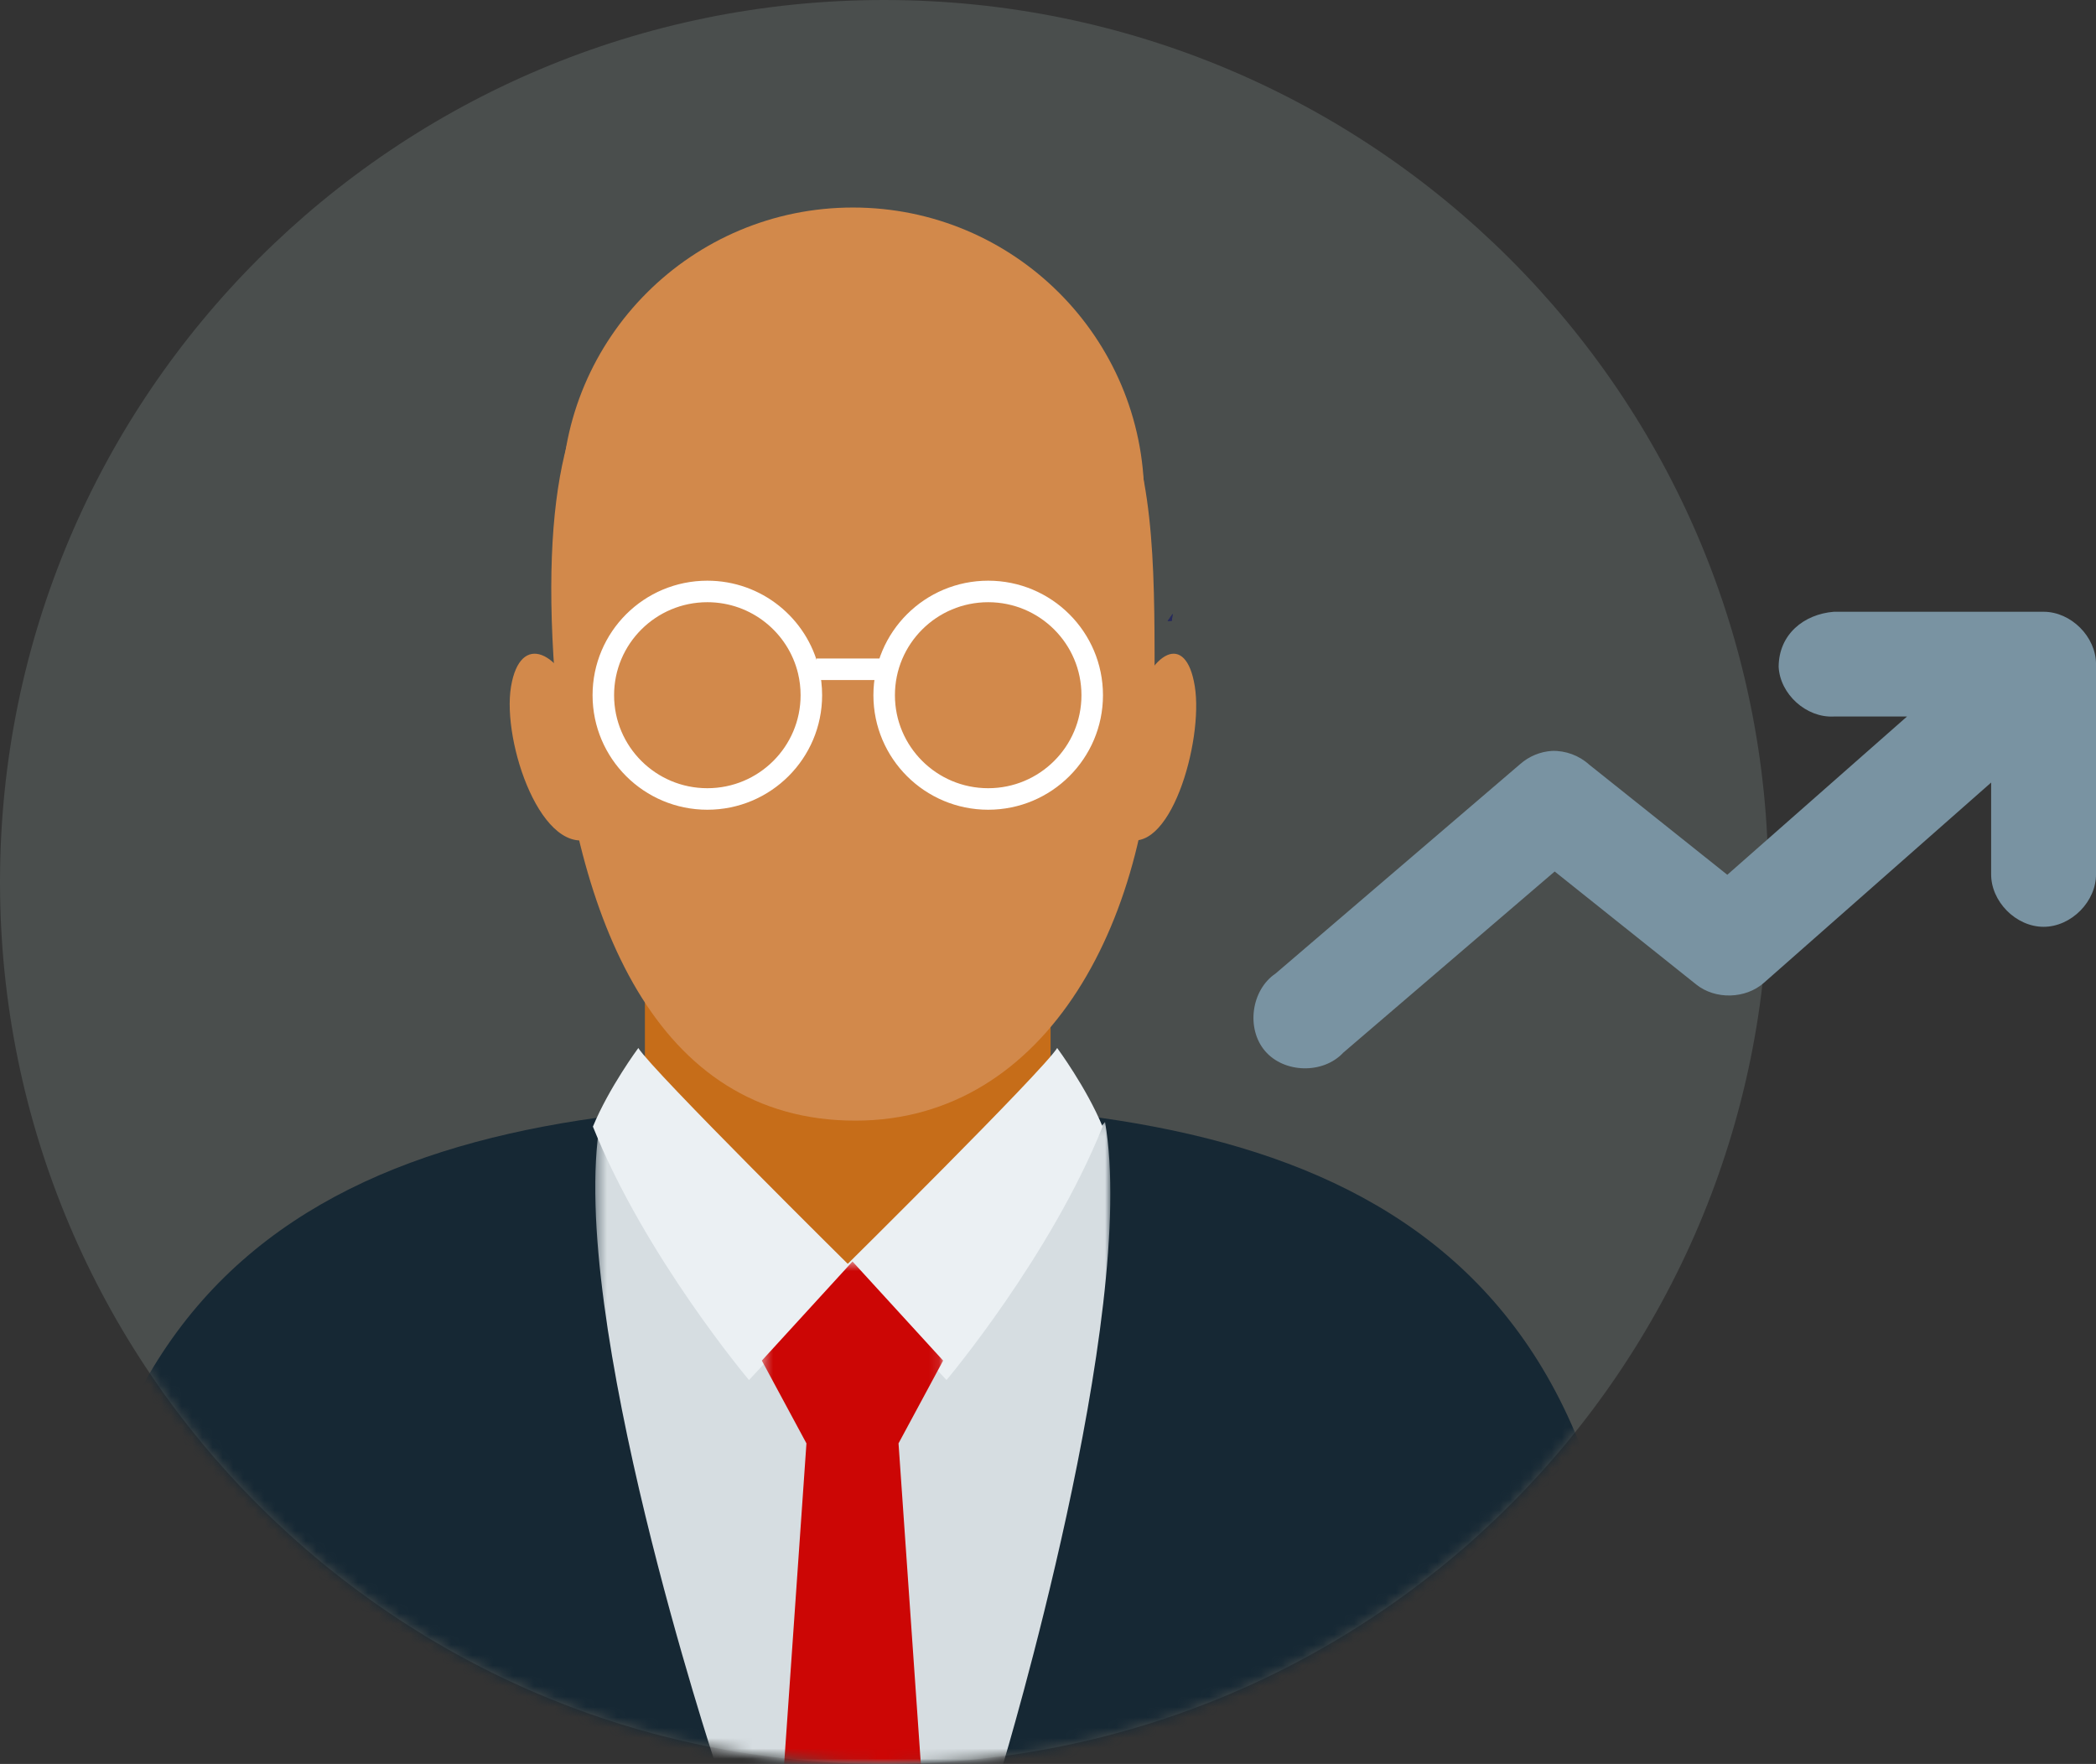 <svg width="202" height="170" viewBox="0 0 202 170" fill="none" xmlns="http://www.w3.org/2000/svg">
<rect x="0" y="0" width="202" height="170" fill="#333333" stroke="none"/>
<path opacity="0.165" d="M85.211 170C132.271 170 170.422 131.944 170.422 85C170.422 38.056 132.271 0 85.211 0C38.15 0 0 38.056 0 85C0 131.944 38.15 170 85.211 170Z" fill="#C0D8D0"/>
<mask id="mask0_3147_89452" style="mask-type:luminance" maskUnits="userSpaceOnUse" x="0" y="0" width="171" height="170">
<path d="M85.211 170C132.271 170 170.422 131.944 170.422 85C170.422 38.056 132.271 0 85.211 0C38.15 0 0 38.056 0 85C0 131.944 38.15 170 85.211 170Z" fill="white"/>
</mask>
<g mask="url(#mask0_3147_89452)">
<path fill-rule="evenodd" clip-rule="evenodd" d="M113.023 59.148C112.861 59.385 112.697 59.62 112.531 59.853C112.664 59.846 112.794 59.84 112.926 59.833C112.966 59.597 112.984 59.38 113.023 59.148Z" fill="#272A5C"/>
<path fill-rule="evenodd" clip-rule="evenodd" d="M109.208 68.398C110.864 62.708 114.296 60.825 115.148 66.146C116.002 71.467 112.691 82.847 108.266 80.744" fill="#D2894B"/>
<path fill-rule="evenodd" clip-rule="evenodd" d="M55.981 68.358C54.032 62.675 50.133 60.836 49.247 66.185C48.362 71.534 52.26 82.901 57.222 80.727C62.184 78.554 55.981 68.358 55.981 68.358Z" fill="#D2894B"/>
<mask id="mask1_3147_89452" style="mask-type:luminance" maskUnits="userSpaceOnUse" x="6" y="106" width="152" height="64">
<path d="M6.012 106.266H157.31V170H6.012V106.266Z" fill="white"/>
</mask>
<g mask="url(#mask1_3147_89452)">
<path fill-rule="evenodd" clip-rule="evenodd" d="M6.012 170C6.012 115.522 40.12 106.266 81.9 106.266C123.68 106.266 157.31 115.771 157.31 170H6.012Z" fill="#162834"/>
</g>
<path fill-rule="evenodd" clip-rule="evenodd" d="M62.152 87H101.249V116.603L81.7 123L62.152 116.603V87Z" fill="#C66D19"/>
<path fill-rule="evenodd" clip-rule="evenodd" d="M111.271 66.897C111.271 88.344 101.039 108 82.438 108C63.012 108 55.446 88.262 53.604 66.897C50.108 26.375 66.528 28.767 82.438 28.064C111.959 26.76 111.271 45.45 111.271 66.897Z" fill="#D2894B"/>
<path fill-rule="evenodd" clip-rule="evenodd" d="M113.023 59.148C112.861 59.385 112.697 59.62 112.531 59.853C112.664 59.846 112.794 59.84 112.926 59.833C112.966 59.597 112.984 59.38 113.023 59.148Z" fill="#272A5C"/>
<mask id="mask2_3147_89452" style="mask-type:luminance" maskUnits="userSpaceOnUse" x="57" y="108" width="51" height="62">
<path d="M57.367 108.128H107.007V170H57.367V108.128Z" fill="white"/>
</mask>
<g mask="url(#mask2_3147_89452)">
<path fill-rule="evenodd" clip-rule="evenodd" d="M106.497 108.128L94.577 121.814H82.168H69.758L57.837 108.128C54.623 126.71 68.95 170 68.95 170H96.677C96.677 170 109.712 126.71 106.497 108.128Z" fill="#D6DDE1"/>
</g>
<path fill-rule="evenodd" clip-rule="evenodd" d="M61.517 101C61.517 101 58.695 104.812 57.141 108.577C62.166 121.104 72.182 133 72.182 133L82.203 122.3C82.203 122.3 62.912 103.232 61.517 101Z" fill="#EBF0F3"/>
<path fill-rule="evenodd" clip-rule="evenodd" d="M101.885 101C101.885 101 104.707 104.812 106.261 108.577C101.236 121.104 91.22 133 91.22 133L81.199 122.3C81.199 122.3 100.49 103.232 101.885 101Z" fill="#EBF0F3"/>
<mask id="mask3_3147_89452" style="mask-type:luminance" maskUnits="userSpaceOnUse" x="73" y="121" width="18" height="49">
<path d="M73.422 121.573H90.893V170H73.422V121.573Z" fill="white"/>
</mask>
<g mask="url(#mask3_3147_89452)">
<path fill-rule="evenodd" clip-rule="evenodd" d="M90.893 131.126L82.158 121.573L73.422 131.126L77.72 139.103L75.571 170H88.745L86.595 139.103L90.893 131.126Z" fill="#CC0605"/>
</g>
<path fill-rule="evenodd" clip-rule="evenodd" d="M110.272 48C110.272 63.464 97.704 76 82.202 76C66.7 76 54.133 63.464 54.133 48C54.133 32.536 66.7 20 82.202 20C97.704 20 110.272 32.536 110.272 48Z" fill="#D2894B"/>
<path fill-rule="evenodd" clip-rule="evenodd" d="M105.261 67C105.261 72.522 100.772 77 95.236 77C89.699 77 85.211 72.522 85.211 67C85.211 61.477 89.699 57 95.236 57C100.772 57 105.261 61.477 105.261 67Z" stroke="white" stroke-width="2.074"/>
<path fill-rule="evenodd" clip-rule="evenodd" d="M78.194 67C78.194 72.522 73.706 77 68.169 77C62.633 77 58.145 72.522 58.145 67C58.145 61.477 62.633 57 68.169 57C72.906 57 76.876 60.278 77.924 64.683C78.1 65.426 78.194 66.202 78.194 67Z" stroke="white" stroke-width="2.074"/>
<path d="M85.713 64.5H78.695" stroke="white" stroke-width="2.074"/>
</g>
<path fill-rule="evenodd" clip-rule="evenodd" d="M171.415 64.269C171.553 66.912 174.087 69.193 176.732 69.054H183.786L166.467 84.306L153.148 73.684C152.187 72.809 150.87 72.322 149.568 72.368C148.45 72.435 147.357 72.887 146.515 73.63L122.931 93.824C120.582 95.407 120.074 99.134 121.918 101.29C123.76 103.446 127.524 103.526 129.458 101.448L149.831 83.99C154.36 87.605 158.966 91.279 163.467 94.875C165.31 96.355 168.224 96.282 169.994 94.717L191.894 75.417V84.2C191.855 86.867 194.277 89.32 196.949 89.32C199.62 89.32 202.041 86.869 202.002 84.2V64.006C202.002 61.364 199.594 58.958 196.949 58.958H176.733C173.844 59.195 171.43 61.127 171.415 64.269Z" fill="#7993A2"/>
</svg>
